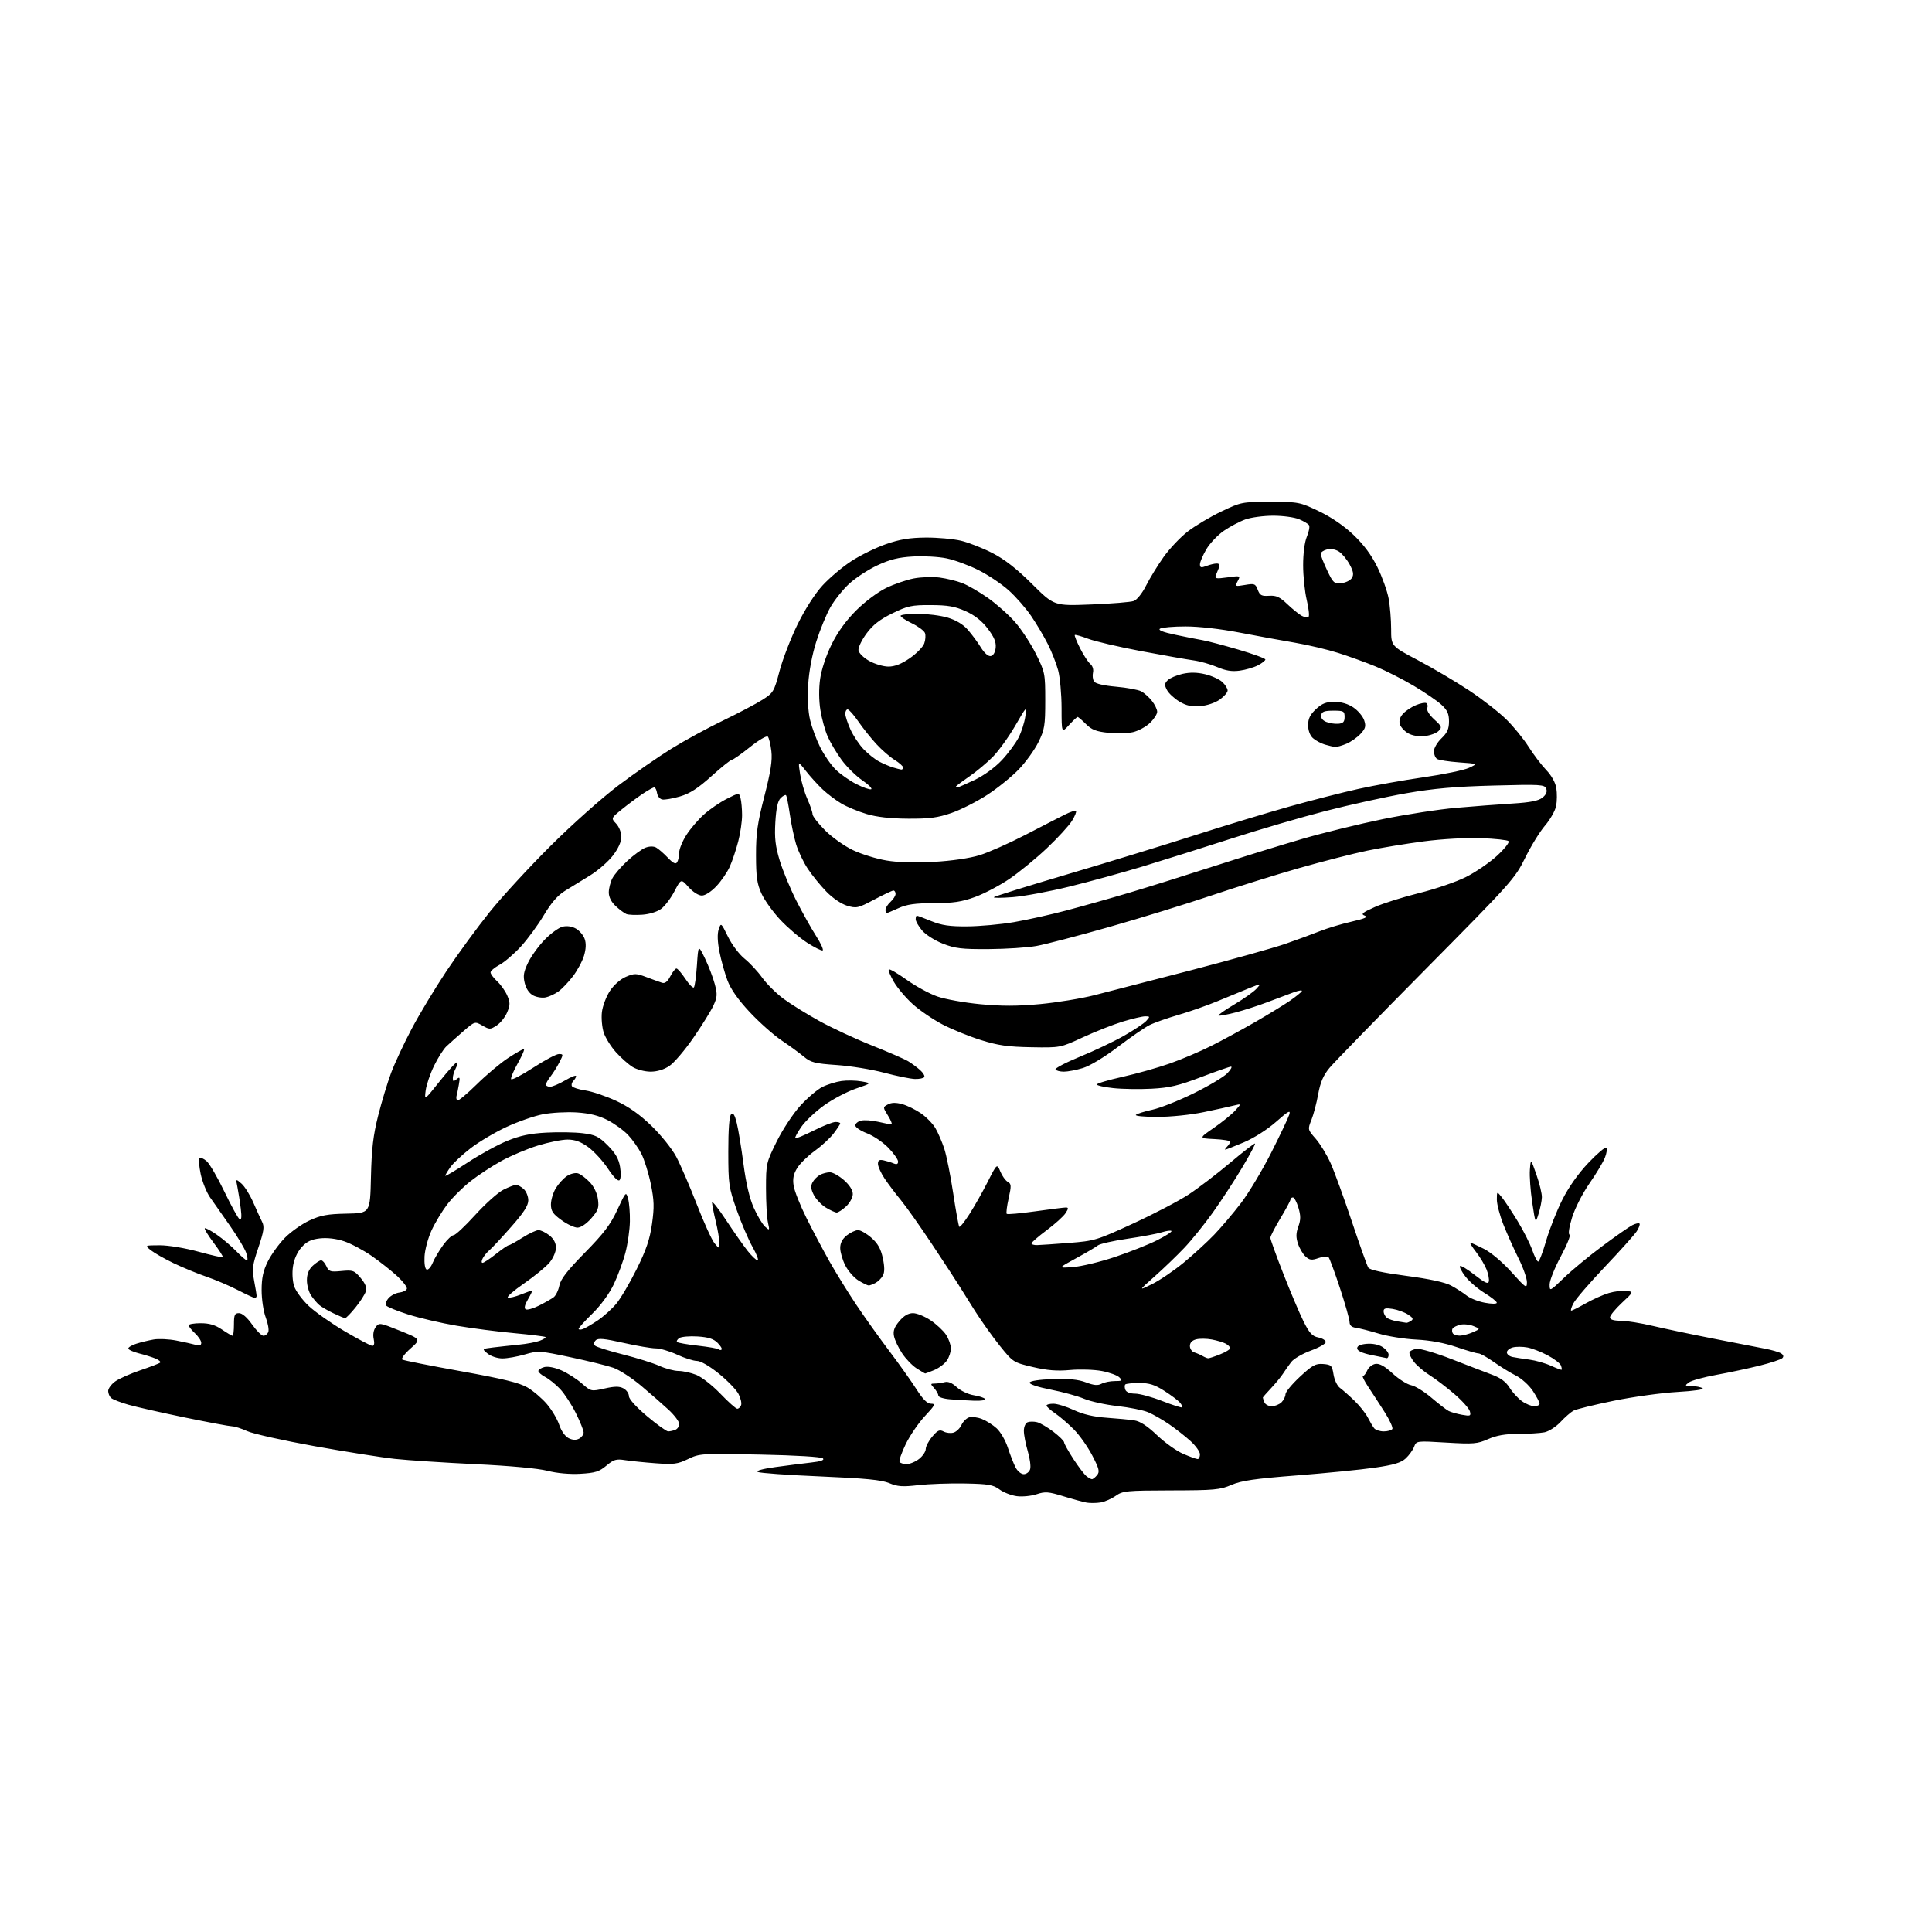<?xml version="1.0" encoding="UTF-8" standalone="no"?>
<svg 
  version="1.1" 
  xmlns="http://www.w3.org/2000/svg" 
  xmlns:xlink="http://www.w3.org/1999/xlink" 
  xmlns:svg="http://www.w3.org/2000/svg"
  xmlns:rdf="http://www.w3.org/1999/02/22-rdf-syntax-ns#"
  xmlns:cc="http://creativecommons.org/ns#"
  xmlns:dc="http://purl.org/dc/elements/1.1/"
  viewBox="0 0 768 768"
  width="768"
  height="768"
>
<style>svg {background-color: white; }</style>"
<path stroke="none" fill="black" fill-rule="evenodd" d="M437.50,597.25C435.85,597.52 433.38,597.55 432.00,597.32C430.62,597.08 426.45,595.94 422.72,594.79C416.75,592.95 415.47,592.86 412.03,593.99C409.88,594.70 406.34,595.04 404.17,594.75C401.99,594.46 398.90,593.25 397.30,592.07C394.79,590.21 392.89,589.88 383.44,589.71C377.43,589.60 369.12,589.90 365.00,590.37C358.83,591.09 356.79,590.95 353.50,589.57C350.44,588.28 344.01,587.66 326.08,586.90C313.20,586.36 302.04,585.56 301.26,585.13C300.41,584.65 303.11,583.89 308.18,583.19C312.76,582.56 319.12,581.75 322.33,581.39C326.28,580.96 327.82,580.42 327.13,579.73C326.52,579.12 316.41,578.51 302.16,578.22C278.78,577.74 278.09,577.78 273.51,580.00C269.37,582.00 267.83,582.20 260.66,581.67C256.17,581.34 250.68,580.78 248.45,580.43C244.96,579.88 243.94,580.18 241.04,582.62C238.21,585.00 236.57,585.52 230.73,585.85C226.42,586.09 221.45,585.64 217.64,584.67C213.90,583.71 202.72,582.68 189.05,582.03C176.70,581.44 162.30,580.50 157.05,579.94C151.80,579.38 137.38,577.09 125.00,574.87C112.62,572.64 100.61,569.96 98.30,568.91C96.00,567.86 93.30,567.00 92.30,566.99C91.31,566.98 82.85,565.40 73.50,563.48C64.15,561.55 54.02,559.26 51.00,558.39C47.98,557.52 44.94,556.35 44.25,555.78C43.56,555.22 43.00,553.94 43.00,552.95C43.00,551.95 44.27,550.23 45.83,549.12C47.39,548.01 51.91,546.01 55.87,544.68C59.84,543.34 63.35,541.98 63.67,541.66C63.99,541.34 63.19,540.62 61.88,540.07C60.57,539.52 57.59,538.59 55.25,538.00C52.91,537.41 51.00,536.53 51.00,536.04C51.00,535.55 52.46,534.69 54.25,534.13C56.04,533.56 59.11,532.82 61.09,532.47C63.06,532.12 67.11,532.31 70.09,532.89C73.06,533.47 76.51,534.24 77.75,534.59C79.34,535.04 80.00,534.81 80.00,533.79C80.00,533.00 78.87,531.29 77.50,530.00C76.12,528.71 75.00,527.28 75.00,526.83C75.00,526.37 77.15,526.00 79.77,526.00C83.21,526.00 85.56,526.70 88.21,528.50C90.24,529.88 92.14,531.00 92.45,531.00C92.75,531.00 93.00,528.98 93.00,526.50C93.00,522.65 93.29,522.00 95.02,522.00C96.28,522.00 98.24,523.70 100.21,526.50C101.96,528.98 103.99,531.00 104.72,531.00C105.46,531.00 106.33,530.31 106.65,529.46C106.98,528.62 106.51,526.01 105.62,523.68C104.73,521.33 104.00,516.51 104.00,512.91C104.00,507.98 104.60,505.18 106.48,501.41C107.85,498.67 110.88,494.47 113.23,492.07C115.58,489.68 119.97,486.57 123.00,485.17C127.51,483.08 130.18,482.59 137.82,482.44C147.13,482.26 147.13,482.26 147.46,467.88C147.73,456.59 148.34,451.33 150.34,443.43C151.74,437.89 154.06,430.24 155.49,426.43C156.92,422.62 160.58,414.77 163.63,409.00C166.67,403.23 172.91,392.88 177.49,386.00C182.08,379.12 189.81,368.56 194.67,362.52C199.52,356.49 210.40,344.67 218.84,336.27C227.31,327.82 239.39,317.06 245.84,312.21C252.25,307.38 261.77,300.79 266.98,297.56C272.19,294.34 281.42,289.31 287.48,286.40C293.54,283.48 300.55,279.78 303.06,278.19C307.43,275.41 307.72,274.92 309.88,266.75C311.12,262.06 314.34,253.72 317.03,248.23C320.00,242.19 323.92,236.06 326.95,232.74C329.71,229.73 334.87,225.36 338.43,223.05C341.98,220.73 348.17,217.70 352.19,216.30C357.68,214.39 361.60,213.74 368.00,213.69C372.67,213.66 378.98,214.22 382.00,214.94C385.02,215.66 390.65,217.86 394.50,219.84C399.38,222.35 404.15,226.08 410.27,232.16C419.03,240.87 419.03,240.87 433.77,240.29C441.87,239.97 449.50,239.35 450.71,238.90C451.97,238.43 454.08,235.78 455.58,232.79C457.04,229.88 460.17,224.77 462.54,221.43C464.90,218.10 469.24,213.51 472.18,211.25C475.11,208.99 481.11,205.42 485.51,203.32C493.33,199.58 493.74,199.50 505.00,199.50C516.21,199.50 516.70,199.59 524.29,203.22C529.26,205.60 534.26,209.02 538.08,212.66C542.13,216.52 545.20,220.67 547.54,225.44C549.44,229.32 551.45,234.92 552.00,237.89C552.55,240.85 553.00,246.32 553.00,250.05C553.00,256.83 553.00,256.83 563.75,262.50C569.66,265.62 578.78,271.01 584.00,274.47C589.23,277.94 595.87,283.11 598.76,285.96C601.66,288.80 605.64,293.69 607.62,296.82C609.59,299.94 612.75,304.11 614.64,306.08C616.73,308.25 618.30,311.07 618.66,313.27C618.98,315.26 618.95,318.44 618.60,320.33C618.24,322.22 616.26,325.74 614.20,328.14C612.14,330.54 608.57,336.32 606.28,341.00C602.26,349.20 600.90,350.73 566.97,385.00C547.64,404.52 530.33,422.30 528.50,424.50C526.05,427.45 524.87,430.18 524.01,434.91C523.38,438.44 522.16,443.05 521.32,445.16C519.80,448.96 519.81,449.02 523.01,452.66C524.78,454.68 527.46,459.07 528.96,462.42C530.45,465.76 534.23,476.15 537.36,485.50C540.48,494.85 543.43,503.13 543.92,503.90C544.50,504.82 549.62,505.93 558.98,507.17C568.23,508.39 574.44,509.73 576.83,511.03C578.85,512.12 581.62,513.90 583.00,515.00C584.38,516.09 587.64,517.38 590.25,517.86C592.98,518.37 595.00,518.37 595.00,517.86C595.00,517.38 592.80,515.62 590.10,513.97C587.41,512.31 583.99,509.36 582.50,507.41C581.01,505.46 580.06,503.61 580.38,503.29C580.70,502.96 583.34,504.55 586.23,506.82C590.25,509.96 591.58,510.57 591.84,509.39C592.02,508.54 591.62,506.41 590.94,504.67C590.26,502.93 588.40,499.81 586.81,497.75C585.21,495.69 584.17,494.00 584.49,494.00C584.81,494.00 587.24,495.10 589.90,496.45C592.71,497.87 597.30,501.75 600.85,505.70C606.58,512.07 606.96,512.33 606.98,509.73C606.99,508.20 605.49,503.92 603.64,500.23C601.80,496.53 599.10,490.50 597.64,486.83C596.19,483.16 595.01,478.66 595.02,476.83C595.04,473.50 595.04,473.50 597.05,476.00C598.16,477.38 600.96,481.61 603.28,485.42C605.60,489.22 608.21,494.40 609.09,496.92C609.96,499.44 611.02,501.50 611.45,501.50C611.87,501.50 613.30,497.78 614.61,493.23C615.92,488.68 618.80,481.37 621.01,476.98C623.56,471.90 627.36,466.53 631.42,462.24C634.94,458.53 638.15,455.82 638.54,456.22C638.94,456.61 638.68,458.41 637.96,460.22C637.24,462.02 634.47,466.65 631.79,470.49C629.07,474.41 626.05,480.34 624.92,483.98C623.73,487.86 623.32,490.61 623.91,490.80C624.46,490.99 622.90,494.87 620.45,499.43C618.00,504.00 616.00,509.02 616.00,510.58C616.00,513.41 616.05,513.39 621.75,507.91C624.91,504.87 631.77,499.20 637.00,495.31C642.23,491.42 647.55,487.70 648.84,487.04C650.12,486.38 651.42,486.09 651.72,486.39C652.02,486.69 651.52,488.08 650.61,489.48C649.69,490.87 644.00,497.23 637.95,503.59C631.91,509.96 626.28,516.48 625.46,518.09C624.63,519.69 624.24,521.00 624.60,521.00C624.96,521.00 627.56,519.69 630.38,518.09C633.20,516.50 637.31,514.66 639.52,514.01C641.73,513.35 644.86,512.97 646.49,513.16C649.44,513.50 649.44,513.50 644.72,517.91C642.12,520.34 640.00,522.93 640.00,523.66C640.00,524.57 641.38,525.01 644.25,525.02C646.59,525.04 652.33,525.96 657.00,527.07C661.67,528.17 672.48,530.45 681.00,532.11C689.52,533.78 698.75,535.57 701.50,536.10C704.25,536.62 707.17,537.47 707.99,537.98C708.97,538.60 709.14,539.25 708.49,539.89C707.95,540.42 703.90,541.76 699.50,542.86C695.10,543.96 687.37,545.61 682.32,546.52C677.26,547.44 672.31,548.80 671.32,549.56C669.64,550.83 669.74,550.94 672.50,550.98C674.15,551.01 676.09,551.40 676.81,551.86C677.57,552.34 673.41,552.95 666.81,553.33C660.59,553.68 649.18,555.26 641.45,556.84C633.73,558.42 626.53,560.19 625.45,560.78C624.38,561.37 622.06,563.40 620.30,565.29C618.53,567.18 615.66,569.02 613.92,569.37C612.18,569.71 607.49,570.00 603.50,570.00C598.33,570.00 594.90,570.60 591.55,572.08C587.27,573.97 585.73,574.10 574.94,573.46C563.05,572.75 563.05,572.75 562.13,575.12C561.63,576.43 560.12,578.51 558.79,579.75C556.94,581.47 554.06,582.33 546.44,583.43C540.97,584.22 527.05,585.60 515.50,586.50C498.80,587.80 493.48,588.57 489.50,590.28C484.98,592.22 482.67,592.43 465.50,592.46C447.77,592.50 446.30,592.64 443.50,594.63C441.85,595.79 439.15,596.97 437.50,597.25zM434.07,588.00C434.45,588.00 435.35,587.28 436.09,586.40C437.22,585.03 436.94,583.87 434.19,578.58C432.42,575.16 429.14,570.51 426.90,568.25C424.66,565.99 421.29,563.09 419.42,561.82C417.55,560.54 416.01,559.16 416.01,558.75C416.00,558.34 417.24,558.00 418.75,558.01C420.26,558.02 423.93,559.15 426.91,560.54C430.56,562.24 434.77,563.22 439.91,563.58C444.08,563.87 449.03,564.34 450.90,564.63C453.23,564.98 456.08,566.84 459.93,570.51C463.02,573.47 467.72,576.81 470.36,577.94C473.00,579.07 475.58,580.00 476.08,580.00C476.59,580.00 477.00,579.15 477.00,578.12C477.00,577.08 475.29,574.69 473.21,572.81C471.13,570.93 467.30,567.92 464.70,566.14C462.10,564.35 458.36,562.21 456.39,561.39C454.41,560.56 448.90,559.46 444.15,558.93C439.39,558.40 433.44,557.10 430.93,556.03C428.41,554.97 422.44,553.33 417.65,552.39C412.45,551.37 409.09,550.24 409.30,549.59C409.51,548.94 413.29,548.38 418.58,548.21C424.94,548.00 428.69,548.37 431.69,549.52C434.83,550.72 436.40,550.86 437.88,550.06C438.97,549.48 441.34,549.00 443.15,549.00C446.05,549.00 446.26,548.83 444.95,547.52C444.13,546.70 441.00,545.57 437.99,545.00C434.98,544.43 429.32,544.25 425.42,544.60C420.17,545.08 416.29,544.77 410.53,543.41C402.84,541.60 402.68,541.49 397.49,535.04C394.60,531.44 390.10,525.12 387.49,521.00C384.88,516.88 381.92,512.15 380.90,510.50C379.89,508.85 375.20,501.69 370.48,494.58C365.77,487.48 360.20,479.60 358.12,477.08C356.03,474.56 353.13,470.71 351.66,468.52C350.20,466.33 349.00,463.69 349.00,462.65C349.00,461.22 349.54,460.88 351.25,461.25C352.49,461.52 354.29,462.07 355.25,462.48C356.46,462.99 357.00,462.76 357.00,461.73C357.00,460.91 355.26,458.45 353.13,456.25C351.00,454.06 347.18,451.47 344.63,450.50C342.08,449.52 340.00,448.12 340.00,447.38C340.00,446.64 341.03,445.78 342.28,445.47C343.54,445.15 346.58,445.36 349.03,445.92C351.49,446.49 353.87,446.96 354.33,446.98C354.79,446.99 354.21,445.45 353.04,443.56C350.91,440.12 350.91,440.12 352.97,439.02C354.40,438.25 356.13,438.22 358.65,438.91C360.64,439.46 363.99,441.11 366.10,442.57C368.21,444.03 370.79,446.67 371.83,448.43C372.87,450.20 374.45,453.86 375.35,456.57C376.24,459.28 377.85,467.27 378.91,474.33C379.97,481.39 381.06,487.39 381.33,487.67C381.61,487.94 383.44,485.65 385.40,482.58C387.37,479.51 390.63,473.74 392.65,469.75C396.32,462.50 396.32,462.50 397.64,465.69C398.36,467.44 399.69,469.29 400.58,469.79C402.03,470.60 402.07,471.33 400.95,476.35C400.25,479.47 399.91,482.24 400.19,482.53C400.47,482.81 405.57,482.35 411.53,481.52C417.48,480.68 422.96,480.00 423.70,480.00C424.79,480.00 424.76,480.44 423.55,482.28C422.73,483.54 419.36,486.58 416.07,489.03C412.77,491.49 410.06,493.84 410.04,494.25C410.02,494.66 411.01,494.98 412.25,494.95C413.49,494.92 419.23,494.53 425.00,494.08C435.14,493.28 436.01,493.02 450.50,486.34C458.75,482.54 468.65,477.36 472.50,474.83C476.35,472.30 483.77,466.63 489.00,462.22C494.23,457.81 498.68,454.37 498.89,454.58C499.10,454.78 496.78,459.12 493.73,464.22C490.69,469.33 485.46,477.32 482.12,482.00C478.78,486.68 473.67,493.00 470.77,496.05C467.87,499.11 462.57,504.21 459.00,507.38C452.50,513.16 452.50,513.16 458.00,510.44C461.02,508.94 466.65,505.12 470.50,501.95C474.35,498.78 479.81,493.78 482.64,490.84C485.46,487.90 490.27,482.23 493.32,478.23C496.38,474.23 501.77,465.23 505.32,458.23C508.86,451.23 512.09,444.41 512.50,443.09C513.11,441.10 512.17,441.61 507.25,445.95C503.72,449.05 498.44,452.41 494.41,454.11C490.64,455.70 487.34,457.00 487.08,457.00C486.82,457.00 487.14,456.46 487.80,455.80C488.46,455.14 489.00,454.26 489.00,453.85C489.00,453.43 486.19,452.96 482.75,452.80C476.50,452.50 476.50,452.50 482.50,448.36C485.80,446.09 489.62,442.98 491.00,441.47C493.50,438.72 493.50,438.72 490.50,439.46C488.85,439.88 483.45,441.06 478.50,442.09C473.41,443.16 465.39,443.98 460.05,443.99C454.85,443.99 451.03,443.62 451.55,443.16C452.07,442.70 455.02,441.78 458.11,441.12C461.19,440.46 468.62,437.51 474.61,434.55C480.60,431.60 486.59,428.02 487.92,426.59C489.26,425.17 489.90,424.00 489.35,424.00C488.81,424.00 483.44,425.87 477.43,428.16C468.51,431.56 464.90,432.41 457.79,432.78C453.00,433.04 446.13,432.93 442.54,432.54C438.94,432.16 436.00,431.50 436.00,431.09C436.00,430.67 440.61,429.30 446.25,428.05C451.89,426.79 460.32,424.41 465.00,422.76C469.68,421.12 477.09,417.97 481.47,415.76C485.85,413.56 493.72,409.28 498.97,406.26C504.21,403.23 510.39,399.45 512.70,397.86C515.01,396.27 517.16,394.54 517.49,394.02C517.81,393.49 516.38,393.68 514.29,394.44C512.21,395.20 507.53,396.95 503.91,398.34C500.29,399.73 494.50,401.59 491.05,402.49C487.60,403.38 484.59,403.92 484.36,403.69C484.12,403.46 486.99,401.45 490.72,399.24C494.45,397.02 498.39,394.23 499.47,393.03C501.44,390.86 501.44,390.86 496.47,392.85C493.74,393.94 488.12,396.25 484.00,397.97C479.88,399.69 472.86,402.15 468.40,403.44C463.95,404.74 458.77,406.56 456.90,407.51C455.03,408.45 449.37,412.36 444.33,416.19C438.95,420.27 433.19,423.74 430.42,424.57C427.81,425.36 424.43,426.00 422.90,426.00C421.37,426.00 419.88,425.61 419.58,425.13C419.28,424.65 423.65,422.37 429.27,420.06C434.90,417.76 442.77,414.02 446.76,411.75C450.76,409.48 454.77,406.81 455.67,405.81C457.20,404.12 457.18,404.00 455.26,404.00C454.13,404.00 450.13,404.94 446.36,406.08C442.58,407.23 435.45,410.04 430.50,412.33C421.50,416.50 421.50,416.50 409.94,416.29C400.63,416.13 396.73,415.57 389.94,413.44C385.30,411.99 378.43,409.20 374.68,407.24C370.93,405.28 365.63,401.67 362.90,399.22C360.18,396.77 356.78,392.78 355.35,390.34C353.93,387.90 353.01,385.66 353.31,385.36C353.62,385.05 356.80,386.90 360.40,389.47C363.99,392.03 369.47,395.02 372.58,396.11C375.68,397.20 383.40,398.59 389.73,399.19C398.16,399.99 404.47,399.98 413.37,399.15C420.04,398.53 429.77,396.94 435.00,395.61C440.23,394.29 457.55,389.81 473.50,385.67C489.45,381.52 506.32,376.80 511.00,375.18C515.67,373.56 521.87,371.28 524.77,370.12C527.66,368.97 533.29,367.27 537.27,366.37C542.64,365.14 543.99,364.53 542.50,363.98C540.85,363.38 541.54,362.78 546.50,360.57C549.80,359.09 557.75,356.59 564.16,355.00C570.57,353.42 578.95,350.54 582.78,348.61C586.62,346.68 592.17,342.87 595.13,340.15C598.08,337.42 600.14,334.82 599.69,334.37C599.24,333.92 594.29,333.38 588.69,333.18C582.76,332.97 573.27,333.50 566.00,334.45C559.12,335.35 549.00,337.01 543.50,338.15C538.00,339.29 525.85,342.40 516.50,345.06C507.15,347.73 491.40,352.65 481.50,355.99C471.60,359.33 453.38,364.95 441.00,368.47C428.62,372.00 415.57,375.40 412.00,376.04C408.43,376.68 399.88,377.24 393.00,377.28C382.32,377.35 379.67,377.03 374.79,375.12C371.62,373.88 367.95,371.54 366.54,369.87C365.14,368.21 364.00,366.21 364.00,365.42C364.00,364.64 364.21,364.00 364.46,364.00C364.72,364.00 367.31,364.97 370.21,366.16C374.34,367.84 377.48,368.30 384.51,368.25C389.46,368.22 397.79,367.46 403.01,366.57C408.23,365.68 417.68,363.58 424.00,361.90C430.32,360.23 441.57,357.06 449.00,354.84C456.43,352.63 471.50,347.91 482.50,344.35C493.50,340.80 509.35,335.90 517.73,333.46C526.10,331.03 540.50,327.50 549.73,325.61C558.95,323.73 572.12,321.70 579.00,321.11C585.88,320.51 595.89,319.75 601.25,319.42C608.37,318.98 611.59,318.34 613.17,317.06C614.63,315.88 615.11,314.73 614.65,313.52C614.01,311.86 612.53,311.77 593.73,312.27C578.48,312.67 569.93,313.42 559.00,315.33C551.02,316.73 536.62,319.89 527.00,322.37C517.38,324.84 500.50,329.78 489.50,333.34C478.50,336.89 462.75,341.85 454.50,344.36C446.25,346.86 433.02,350.50 425.10,352.44C417.17,354.39 407.05,356.27 402.60,356.63C398.14,356.98 394.76,356.99 395.07,356.65C395.39,356.30 408.67,352.17 424.57,347.47C440.48,342.76 463.18,335.81 475.00,332.01C486.82,328.22 503.70,323.10 512.50,320.63C521.30,318.17 533.67,315.00 540.00,313.60C546.33,312.20 557.98,310.12 565.90,308.98C573.82,307.84 581.92,306.16 583.90,305.25C587.50,303.59 587.50,303.59 580.00,303.05C575.88,302.75 571.94,302.14 571.25,301.69C570.56,301.25 570.00,299.87 570.00,298.63C570.00,297.39 571.35,295.08 573.00,293.50C575.32,291.28 576.00,289.75 576.00,286.76C576.00,283.72 575.34,282.29 572.96,280.11C571.29,278.58 566.37,275.22 562.02,272.64C557.68,270.05 550.88,266.60 546.93,264.97C542.97,263.34 536.23,260.90 531.96,259.55C527.70,258.20 519.99,256.38 514.85,255.50C509.71,254.63 499.76,252.81 492.74,251.46C485.13,249.99 476.46,249.01 471.24,249.02C466.43,249.02 461.89,249.42 461.14,249.89C460.23,250.47 462.22,251.27 467.14,252.31C471.19,253.17 476.07,254.15 478.00,254.47C479.93,254.80 486.34,256.49 492.25,258.22C498.16,259.96 503.00,261.73 503.00,262.16C503.00,262.60 501.66,263.64 500.02,264.49C498.38,265.34 495.11,266.29 492.77,266.60C489.70,267.02 487.19,266.61 483.84,265.16C481.28,264.06 477.01,262.85 474.34,262.49C471.68,262.12 462.30,260.47 453.50,258.81C444.70,257.15 435.28,254.95 432.56,253.92C429.84,252.89 427.45,252.22 427.24,252.42C427.04,252.63 427.99,255.01 429.35,257.71C430.72,260.42 432.55,263.21 433.41,263.93C434.33,264.69 434.77,266.12 434.48,267.36C434.21,268.54 434.39,270.13 434.89,270.89C435.46,271.77 438.69,272.53 443.64,272.97C447.97,273.35 452.48,274.18 453.67,274.82C454.87,275.46 456.78,277.18 457.92,278.63C459.07,280.08 460.00,282.02 460.00,282.95C460.00,283.87 458.70,285.87 457.11,287.39C455.52,288.92 452.49,290.55 450.36,291.04C448.24,291.52 443.80,291.63 440.51,291.29C435.74,290.79 433.93,290.08 431.68,287.83C430.12,286.27 428.63,285.00 428.37,285.00C428.10,285.00 426.56,286.45 424.94,288.22C422.00,291.45 422.00,291.45 421.99,281.47C421.98,275.99 421.37,269.25 420.64,266.50C419.90,263.75 418.05,259.02 416.51,256.00C414.98,252.97 412.02,247.98 409.93,244.90C407.84,241.82 403.82,237.23 401.00,234.69C398.17,232.15 392.75,228.51 388.94,226.61C385.14,224.70 379.45,222.61 376.30,221.96C373.14,221.30 367.14,220.97 362.96,221.21C357.18,221.54 353.76,222.39 348.74,224.74C345.11,226.44 340.08,229.72 337.57,232.04C335.06,234.36 331.70,238.56 330.10,241.38C328.50,244.19 325.98,250.32 324.50,255.00C322.84,260.20 321.59,266.85 321.27,272.12C320.94,277.46 321.22,282.78 322.01,286.12C322.70,289.08 324.52,293.99 326.05,297.04C327.57,300.09 330.32,304.07 332.16,305.88C334.00,307.70 337.67,310.29 340.33,311.65C342.99,313.00 345.66,313.95 346.28,313.74C346.89,313.54 345.33,311.94 342.80,310.21C340.27,308.47 336.58,304.83 334.59,302.12C332.60,299.41 330.11,295.24 329.05,292.84C327.99,290.45 326.67,285.71 326.13,282.31C325.51,278.49 325.47,273.74 326.02,269.85C326.55,266.12 328.40,260.55 330.58,256.14C333.01,251.23 336.33,246.64 340.38,242.61C343.84,239.16 349.01,235.29 352.24,233.73C355.39,232.20 360.34,230.50 363.23,229.94C366.13,229.38 370.75,229.22 373.50,229.58C376.25,229.94 380.30,230.93 382.50,231.78C384.70,232.62 389.27,235.26 392.66,237.64C396.05,240.03 400.91,244.34 403.46,247.24C406.01,250.13 409.76,255.85 411.80,259.95C415.40,267.19 415.50,267.71 415.50,278.45C415.50,288.44 415.24,290.03 412.79,295.00C411.30,298.02 407.82,302.87 405.05,305.76C402.28,308.66 396.64,313.24 392.50,315.94C388.37,318.63 381.95,321.89 378.24,323.17C372.78,325.06 369.50,325.49 361.00,325.44C353.97,325.40 348.52,324.79 344.51,323.59C341.22,322.61 336.72,320.75 334.51,319.45C332.31,318.16 328.93,315.61 327.00,313.79C325.07,311.97 322.09,308.68 320.37,306.49C317.24,302.50 317.24,302.50 318.05,307.70C318.50,310.56 319.79,315.01 320.93,317.58C322.07,320.15 323.00,322.89 323.00,323.67C323.00,324.46 325.25,327.34 327.99,330.09C330.73,332.83 335.73,336.38 339.09,337.96C342.45,339.55 348.41,341.40 352.35,342.06C356.98,342.84 363.63,343.04 371.23,342.61C378.33,342.21 385.50,341.16 389.39,339.96C392.93,338.87 401.15,335.22 407.66,331.85C414.17,328.47 421.23,324.85 423.35,323.79C425.46,322.73 427.43,322.09 427.71,322.38C428.00,322.66 427.28,324.43 426.12,326.31C424.95,328.19 420.50,333.06 416.21,337.12C411.93,341.18 405.23,346.67 401.33,349.33C397.43,351.99 391.24,355.25 387.57,356.58C382.27,358.51 378.93,359.00 371.20,359.02C363.71,359.04 360.51,359.49 357.14,361.02C354.74,362.11 352.61,363.00 352.39,363.00C352.18,363.00 352.00,362.39 352.00,361.65C352.00,360.92 352.90,359.50 354.00,358.50C355.10,357.50 356.00,356.08 356.00,355.35C356.00,354.61 355.62,354.00 355.15,354.00C354.68,354.00 351.24,355.63 347.50,357.61C341.10,361.01 340.45,361.15 336.74,360.04C334.42,359.34 331.01,357.03 328.50,354.44C326.14,352.02 322.80,347.91 321.08,345.31C319.36,342.71 317.28,338.32 316.45,335.55C315.62,332.77 314.49,327.38 313.95,323.56C313.40,319.74 312.73,316.39 312.45,316.12C312.18,315.84 311.22,316.36 310.31,317.26C309.17,318.40 308.54,321.30 308.21,326.86C307.85,333.18 308.21,336.33 309.96,342.11C311.18,346.11 314.13,353.24 316.51,357.95C318.90,362.65 322.43,368.98 324.37,372.00C326.31,375.02 327.49,377.64 327.00,377.82C326.51,377.99 323.72,376.59 320.80,374.71C317.89,372.83 313.11,368.75 310.19,365.65C307.28,362.54 303.91,357.86 302.72,355.25C300.93,351.35 300.54,348.63 300.53,340.00C300.51,331.31 301.09,327.25 303.86,316.50C306.38,306.67 307.06,302.30 306.63,298.58C306.31,295.87 305.67,293.27 305.21,292.81C304.75,292.35 301.56,294.23 298.12,296.98C294.68,299.74 291.46,302.00 290.97,302.00C290.47,302.00 286.80,304.94 282.81,308.54C277.40,313.41 274.20,315.47 270.27,316.61C267.37,317.45 264.20,318.00 263.25,317.81C262.29,317.63 261.36,316.47 261.18,315.24C261.00,314.01 260.50,313.00 260.07,313.00C259.63,313.00 257.53,314.18 255.39,315.61C253.25,317.05 249.56,319.80 247.19,321.73C242.87,325.24 242.87,325.24 244.94,327.43C246.09,328.66 247.00,330.97 247.00,332.67C247.00,334.59 245.76,337.33 243.63,340.11C241.77,342.52 237.69,346.07 234.56,348.00C231.42,349.93 226.96,352.67 224.63,354.10C221.69,355.91 219.14,358.84 216.21,363.76C213.91,367.64 209.80,373.24 207.10,376.21C204.39,379.17 200.56,382.46 198.59,383.52C196.61,384.59 195.00,385.95 195.00,386.55C195.00,387.16 196.18,388.74 197.63,390.08C199.07,391.41 200.88,393.96 201.64,395.75C202.83,398.53 202.82,399.49 201.60,402.42C200.81,404.30 198.95,406.64 197.46,407.62C194.89,409.30 194.59,409.30 191.76,407.68C188.77,405.96 188.77,405.96 184.13,409.98C181.59,412.19 178.57,414.88 177.43,415.96C176.30,417.03 174.10,420.49 172.56,423.64C171.02,426.79 169.52,431.19 169.22,433.43C168.68,437.50 168.68,437.50 174.92,429.66C178.35,425.35 181.39,422.05 181.66,422.33C181.94,422.60 181.68,423.74 181.08,424.85C180.49,425.96 180.00,427.63 180.00,428.56C180.00,429.94 180.27,430.02 181.50,429.00C182.80,427.92 182.92,428.21 182.41,431.13C182.09,432.98 181.67,435.02 181.48,435.65C181.29,436.29 181.42,437.09 181.77,437.43C182.11,437.78 185.57,434.93 189.45,431.10C193.33,427.28 198.96,422.54 201.98,420.57C204.99,418.61 207.81,417.00 208.24,417.00C208.67,417.00 207.62,419.47 205.92,422.49C204.22,425.50 202.98,428.41 203.16,428.95C203.35,429.48 207.27,427.46 211.89,424.46C216.50,421.46 221.12,419.00 222.16,419.00C223.97,419.00 223.98,419.14 222.38,422.25C221.47,424.04 219.88,426.57 218.86,427.88C217.84,429.20 217.00,430.66 217.00,431.13C217.00,431.61 217.75,432.00 218.66,432.00C219.58,432.00 222.28,430.86 224.66,429.46C227.05,428.06 229.00,427.29 229.00,427.76C229.00,428.22 228.50,429.10 227.89,429.71C227.28,430.32 227.04,431.26 227.37,431.80C227.71,432.33 230.12,433.09 232.74,433.48C235.36,433.87 240.79,435.70 244.81,437.55C249.89,439.90 254.20,442.93 258.95,447.52C262.74,451.18 267.13,456.66 268.81,459.81C270.47,462.94 274.14,471.44 276.97,478.70C279.79,485.97 282.97,492.94 284.02,494.20C285.93,496.50 285.93,496.50 285.95,494.00C285.96,492.62 285.32,488.80 284.52,485.50C283.72,482.20 283.06,478.82 283.04,478.00C283.02,477.18 285.51,480.30 288.57,484.94C291.63,489.58 295.49,495.09 297.15,497.19C298.81,499.28 300.61,501.00 301.16,501.00C301.70,501.00 300.81,498.64 299.18,495.75C297.54,492.86 294.70,486.23 292.86,481.00C289.70,472.01 289.52,470.76 289.51,457.80C289.50,449.05 289.90,443.70 290.61,442.99C291.43,442.17 292.03,443.06 292.86,446.37C293.49,448.85 294.69,456.18 295.54,462.66C296.56,470.45 297.96,476.38 299.66,480.17C301.07,483.32 303.08,486.67 304.12,487.61C305.95,489.27 305.99,489.21 305.26,485.91C304.84,484.04 304.50,477.96 304.50,472.42C304.50,462.57 304.60,462.15 308.77,453.73C311.14,448.96 315.32,442.62 318.17,439.50C321.00,436.41 324.92,433.07 326.90,432.08C328.88,431.09 332.30,430.03 334.50,429.71C336.70,429.40 340.30,429.47 342.50,429.87C346.50,430.59 346.50,430.59 340.19,432.75C336.72,433.94 331.07,436.91 327.64,439.36C324.21,441.81 320.12,445.67 318.55,447.93C316.98,450.19 315.89,452.23 316.13,452.46C316.36,452.70 319.63,451.34 323.40,449.44C327.16,447.55 331.09,446.00 332.12,446.00C333.15,446.00 334.00,446.26 334.00,446.57C334.00,446.88 332.83,448.67 331.40,450.55C329.96,452.43 326.58,455.55 323.87,457.50C321.17,459.44 318.04,462.49 316.93,464.27C315.43,466.66 315.05,468.49 315.48,471.31C315.79,473.41 318.12,479.26 320.65,484.31C323.18,489.37 327.29,497.10 329.77,501.50C332.25,505.90 336.98,513.55 340.28,518.50C343.58,523.45 349.52,531.77 353.47,537.00C357.42,542.23 362.30,549.09 364.31,552.25C366.91,556.33 368.60,558.00 370.12,558.00C371.99,558.00 371.67,558.65 367.66,562.93C365.13,565.64 361.70,570.65 360.05,574.06C358.40,577.47 357.29,580.65 357.58,581.13C357.88,581.61 359.16,582.00 360.42,582.00C361.69,582.00 363.92,581.07 365.37,579.93C366.81,578.79 368.00,577.02 368.00,576.00C368.00,574.99 369.16,572.77 370.58,571.09C372.73,568.54 373.49,568.19 375.12,569.06C376.20,569.64 377.99,569.82 379.10,569.47C380.21,569.12 381.61,567.75 382.21,566.43C382.81,565.12 384.17,563.76 385.23,563.43C386.28,563.09 388.58,563.38 390.32,564.07C392.07,564.76 394.73,566.44 396.22,567.82C397.72,569.20 399.69,572.61 400.61,575.41C401.52,578.21 402.90,581.74 403.66,583.25C404.45,584.80 405.88,586.00 406.96,586.00C408.01,586.00 409.14,585.12 409.49,584.05C409.83,582.97 409.41,579.74 408.55,576.87C407.70,573.99 407.00,570.35 407.00,568.79C407.00,567.17 407.65,565.69 408.50,565.36C409.33,565.04 411.02,565.04 412.27,565.35C413.51,565.67 416.44,567.39 418.77,569.17C421.10,570.96 423.00,572.85 423.00,573.36C423.00,573.87 424.64,576.81 426.64,579.90C428.64,582.98 430.98,586.06 431.83,586.75C432.68,587.44 433.69,588.00 434.07,588.00zM230.19,571.90C231.18,571.37 232.00,570.26 232.00,569.44C232.00,568.61 230.60,565.14 228.90,561.72C227.19,558.30 224.38,554.00 222.65,552.16C220.92,550.33 218.26,548.18 216.75,547.39C215.24,546.60 214.00,545.52 214.00,544.99C214.00,544.47 215.09,543.77 216.41,543.43C217.84,543.07 220.60,543.62 223.21,544.77C225.63,545.84 229.25,548.16 231.27,549.93C234.92,553.14 234.98,553.15 240.31,551.96C244.39,551.04 246.19,551.03 247.84,551.91C249.03,552.55 250.00,553.93 250.00,554.99C250.00,556.14 252.88,559.32 257.19,562.95C261.14,566.28 264.93,569.00 265.60,569.00C266.28,569.00 267.55,568.73 268.42,568.39C269.29,568.06 270.00,567.01 270.00,566.06C270.00,565.10 268.09,562.56 265.75,560.39C263.41,558.23 258.50,553.93 254.82,550.84C251.15,547.75 246.20,544.55 243.82,543.72C241.45,542.89 233.78,541.01 226.79,539.53C214.54,536.93 213.89,536.89 208.64,538.42C205.64,539.29 201.62,540.00 199.71,540.00C197.77,540.00 195.18,539.15 193.87,538.10C191.52,536.19 191.52,536.19 196.01,535.64C198.48,535.34 203.06,534.85 206.19,534.54C209.32,534.24 213.09,533.53 214.58,532.97C216.06,532.41 217.08,531.75 216.84,531.50C216.60,531.26 211.02,530.57 204.45,529.96C197.88,529.36 187.54,528.02 181.48,526.99C175.42,525.96 166.77,523.95 162.27,522.53C157.77,521.10 153.79,519.47 153.44,518.91C153.09,518.34 153.57,517.03 154.51,515.99C155.44,514.96 157.36,513.97 158.78,513.81C160.19,513.64 161.52,512.98 161.73,512.34C161.94,511.70 160.24,509.45 157.97,507.34C155.69,505.23 151.11,501.61 147.80,499.29C144.48,496.98 139.52,494.34 136.77,493.42C133.61,492.37 130.09,491.96 127.17,492.28C123.69,492.68 121.91,493.54 119.85,495.84C118.18,497.71 116.88,500.60 116.47,503.36C116.08,505.98 116.27,509.30 116.94,511.33C117.58,513.25 120.21,516.79 122.80,519.21C125.38,521.62 131.86,526.16 137.19,529.30C142.53,532.43 147.40,535.00 148.02,535.00C148.74,535.00 148.94,533.99 148.55,532.23C148.18,530.55 148.49,528.71 149.33,527.56C150.68,525.72 150.97,525.76 159.03,529.01C167.35,532.36 167.35,532.36 163.14,536.10C160.82,538.16 159.38,540.12 159.93,540.46C160.48,540.80 170.95,542.88 183.20,545.08C199.97,548.10 206.51,549.69 209.65,551.54C211.95,552.88 215.43,555.85 217.38,558.13C219.33,560.41 221.54,564.12 222.29,566.39C223.10,568.81 224.63,570.99 226.02,571.69C227.61,572.48 228.96,572.55 230.19,571.90zM550.06,569.00C551.61,569.00 553.15,568.57 553.48,568.04C553.80,567.51 552.41,564.47 550.39,561.29C548.36,558.10 545.43,553.59 543.87,551.25C542.32,548.91 541.38,547.00 541.78,547.00C542.19,547.00 542.97,545.99 543.51,544.75C544.06,543.51 545.54,542.35 546.80,542.17C548.39,541.95 550.49,543.12 553.56,545.95C556.01,548.21 559.33,550.32 560.95,550.64C562.56,550.96 566.21,553.21 569.05,555.64C571.89,558.06 574.96,560.43 575.86,560.89C576.76,561.36 579.15,562.03 581.16,562.40C584.50,563.00 584.78,562.88 584.30,561.03C584.00,559.91 581.23,556.81 578.13,554.14C575.03,551.48 570.64,548.13 568.37,546.71C566.11,545.29 563.28,542.90 562.10,541.40C560.91,539.89 560.11,538.18 560.30,537.58C560.49,536.99 561.81,536.36 563.22,536.19C564.63,536.03 570.90,537.88 577.14,540.32C583.39,542.76 590.64,545.55 593.25,546.52C596.51,547.72 598.66,549.33 600.07,551.62C601.21,553.46 603.42,555.87 604.97,556.98C606.53,558.09 608.75,559.00 609.90,559.00C611.06,559.00 612.00,558.54 612.00,557.98C612.00,557.42 610.79,555.13 609.32,552.91C607.83,550.66 604.83,547.94 602.57,546.81C600.33,545.68 596.36,543.24 593.75,541.38C591.13,539.52 588.40,538.00 587.67,538.00C586.95,538.00 583.01,536.86 578.93,535.46C574.10,533.82 568.53,532.78 563.00,532.51C558.32,532.28 551.57,531.20 548.00,530.11C544.42,529.03 540.38,528.00 539.00,527.82C537.29,527.60 536.49,526.87 536.47,525.50C536.45,524.40 534.73,518.33 532.64,512.00C530.56,505.68 528.52,500.16 528.11,499.74C527.71,499.32 525.92,499.48 524.14,500.10C521.43,501.05 520.60,500.95 518.99,499.49C517.94,498.54 516.58,496.25 515.97,494.40C515.13,491.86 515.16,490.19 516.11,487.58C517.09,484.85 517.10,483.28 516.14,480.06C515.47,477.83 514.49,476.00 513.96,476.00C513.43,476.00 513.00,476.37 513.00,476.81C513.00,477.26 511.20,480.61 509.00,484.26C506.80,487.91 505.00,491.41 505.00,492.05C505.00,492.69 507.32,499.12 510.15,506.35C512.98,513.58 516.59,522.10 518.18,525.28C520.50,529.94 521.64,531.18 524.03,531.66C525.66,531.98 527.00,532.81 527.00,533.49C527.00,534.17 524.32,535.71 521.04,536.90C517.77,538.10 514.28,540.13 513.29,541.42C512.31,542.71 510.82,544.81 510.00,546.08C509.18,547.35 507.04,549.95 505.25,551.85C503.46,553.75 502.00,555.43 502.00,555.57C502.00,555.72 502.27,556.55 502.61,557.42C502.94,558.29 504.26,559.00 505.54,559.00C506.81,559.00 508.56,558.29 509.43,557.43C510.29,556.56 511.00,555.13 511.00,554.24C511.00,553.35 513.59,550.22 516.75,547.28C521.71,542.68 522.98,541.98 525.99,542.22C529.21,542.48 529.53,542.80 530.11,546.42C530.46,548.57 531.59,550.94 532.62,551.69C533.65,552.43 536.22,554.70 538.33,556.73C540.44,558.76 542.86,561.79 543.71,563.46C544.56,565.13 545.70,567.06 546.25,567.75C546.80,568.44 548.51,569.00 550.06,569.00zM293.08,560.00C293.62,560.00 294.31,559.37 294.60,558.59C294.90,557.81 294.44,555.81 293.57,554.13C292.70,552.46 289.19,548.82 285.76,546.04C281.99,543.00 278.53,541.00 277.01,540.99C275.63,540.98 272.09,539.86 269.15,538.49C266.21,537.12 262.39,536.00 260.66,536.00C258.93,536.00 253.13,535.01 247.76,533.80C240.17,532.09 237.74,531.86 236.80,532.80C236.04,533.56 235.95,534.34 236.55,534.93C237.07,535.44 242.04,537.01 247.59,538.41C253.14,539.81 259.66,541.85 262.09,542.95C264.51,544.06 267.95,544.97 269.73,544.98C271.51,544.99 274.69,545.69 276.81,546.54C278.93,547.39 283.23,550.76 286.38,554.04C289.52,557.32 292.53,560.00 293.08,560.00zM469.89,559.45C470.11,559.23 469.74,558.39 469.07,557.58C468.39,556.77 465.62,554.68 462.91,552.94C459.03,550.45 456.88,549.77 452.93,549.77C450.16,549.77 447.64,550.03 447.33,550.34C447.01,550.66 447.02,551.61 447.35,552.46C447.71,553.41 449.19,554.00 451.22,554.00C453.02,554.01 457.87,555.32 461.99,556.93C466.11,558.53 469.67,559.67 469.89,559.45zM387.31,556.82C384.66,556.72 380.36,556.47 377.75,556.26C375.14,556.06 373.00,555.39 373.00,554.77C373.00,554.16 372.26,552.83 371.35,551.83C369.80,550.12 369.81,550.00 371.60,549.99C372.64,549.98 374.42,549.73 375.54,549.43C376.88,549.06 378.52,549.75 380.33,551.43C381.85,552.84 384.88,554.28 387.07,554.63C389.26,554.98 391.29,555.65 391.58,556.13C391.88,556.61 389.95,556.92 387.31,556.82zM367.78,545.98C367.63,545.97 366.09,545.06 364.37,543.96C362.64,542.85 360.04,540.15 358.59,537.95C357.13,535.75 355.69,532.70 355.38,531.16C354.96,529.06 355.49,527.57 357.50,525.18C359.32,523.02 361.06,522.00 362.94,522.00C364.46,522.00 367.60,523.28 369.92,524.84C372.24,526.40 375.01,528.98 376.07,530.59C377.12,532.19 377.99,534.64 377.99,536.03C378.00,537.42 377.27,539.60 376.37,540.88C375.47,542.16 373.24,543.84 371.40,544.61C369.57,545.37 367.94,545.99 367.78,545.98zM620.77,544.50C620.92,544.38 620.79,543.60 620.47,542.77C620.15,541.94 617.77,540.13 615.19,538.76C612.61,537.38 608.99,535.98 607.15,535.64C605.31,535.29 602.72,535.28 601.40,535.61C600.08,535.95 599.00,536.83 599.00,537.59C599.00,538.34 600.01,539.17 601.25,539.43C602.49,539.68 605.52,540.16 608.00,540.48C610.48,540.81 614.30,541.90 616.50,542.90C618.70,543.90 620.62,544.62 620.77,544.50zM480.23,539.94C480.63,539.97 482.77,539.28 484.98,538.39C487.19,537.51 489.00,536.40 489.00,535.93C489.00,535.46 488.20,534.64 487.23,534.12C486.26,533.60 483.79,532.86 481.74,532.48C479.69,532.09 476.89,532.06 475.51,532.41C473.87,532.82 473.00,533.74 473.00,535.05C473.00,536.16 473.79,537.31 474.75,537.60C475.71,537.90 477.18,538.54 478.00,539.01C478.82,539.49 479.83,539.91 480.23,539.94zM551.25,539.89C550.84,539.83 548.02,539.25 545.00,538.62C541.34,537.84 539.50,536.96 539.50,535.98C539.50,534.99 540.76,534.40 543.33,534.19C545.62,534.00 548.12,534.51 549.58,535.46C550.91,536.33 552.00,537.71 552.00,538.52C552.00,539.34 551.66,539.95 551.25,539.89zM286.86,536.47C287.15,536.18 286.42,534.97 285.23,533.79C283.64,532.20 281.56,531.54 277.29,531.27C274.10,531.07 270.84,531.36 270.03,531.90C269.22,532.45 268.82,533.16 269.15,533.48C269.47,533.80 273.20,534.46 277.43,534.93C281.66,535.41 285.40,536.06 285.73,536.40C286.06,536.73 286.57,536.76 286.86,536.47zM580.31,530.95C581.51,530.93 583.85,530.31 585.50,529.58C588.50,528.25 588.50,528.25 585.68,527.12C584.13,526.50 581.76,526.27 580.42,526.61C579.08,526.95 577.73,527.62 577.43,528.11C577.13,528.60 577.16,529.45 577.50,530.00C577.84,530.55 579.10,530.98 580.31,530.95zM231.75,528.30C232.71,527.95 235.38,526.39 237.67,524.84C239.97,523.28 243.26,520.32 244.98,518.25C246.70,516.19 250.35,510.00 253.08,504.50C256.90,496.81 258.31,492.65 259.18,486.50C260.12,479.83 260.04,477.19 258.70,470.63C257.81,466.31 256.12,460.91 254.95,458.63C253.78,456.36 251.40,453.00 249.66,451.16C247.92,449.32 244.25,446.67 241.50,445.25C237.97,443.44 234.36,442.55 229.26,442.21C225.27,441.95 219.20,442.29 215.76,442.95C212.31,443.62 205.80,445.90 201.27,448.01C196.75,450.12 190.36,453.91 187.08,456.44C183.80,458.96 180.19,462.33 179.06,463.92C177.93,465.51 177.00,467.07 177.00,467.39C177.00,467.70 180.99,465.34 185.87,462.14C190.74,458.94 197.83,455.05 201.62,453.51C206.73,451.42 210.74,450.57 217.21,450.23C222.00,449.97 228.52,450.08 231.69,450.48C236.68,451.10 238.03,451.77 241.61,455.35C244.66,458.41 245.94,460.64 246.48,463.85C246.89,466.30 246.80,468.60 246.27,469.13C245.68,469.72 243.95,467.99 241.65,464.53C239.63,461.49 236.11,457.65 233.84,456.00C230.84,453.83 228.57,453.00 225.60,453.00C223.34,453.00 218.04,454.07 213.82,455.37C209.60,456.67 203.09,459.41 199.37,461.46C195.64,463.51 190.09,467.15 187.03,469.56C183.97,471.96 179.79,476.12 177.76,478.79C175.72,481.47 172.92,486.13 171.53,489.14C170.15,492.16 168.90,496.80 168.76,499.46C168.61,502.32 168.95,504.44 169.61,504.68C170.23,504.90 171.30,503.69 172.00,502.00C172.70,500.30 174.57,497.14 176.14,494.96C177.72,492.78 179.60,491.00 180.32,491.00C181.03,491.00 184.90,487.39 188.90,482.97C192.91,478.56 197.92,474.06 200.05,472.97C202.18,471.89 204.47,471.00 205.13,471.00C205.80,471.00 207.17,471.74 208.17,472.65C209.18,473.57 210.00,475.59 210.00,477.15C210.00,479.23 208.19,482.05 203.16,487.74C199.40,492.01 195.55,496.14 194.61,496.92C193.66,497.70 192.45,499.16 191.91,500.17C191.37,501.18 191.33,502.00 191.82,502.00C192.32,502.00 194.69,500.43 197.11,498.51C199.52,496.59 201.82,495.02 202.22,495.01C202.61,495.00 205.06,493.65 207.66,492.00C210.26,490.35 213.14,489.00 214.06,489.00C214.98,489.00 216.92,489.93 218.37,491.07C220.11,492.45 221.00,494.11 221.00,496.00C221.00,497.60 219.87,500.19 218.41,501.93C216.98,503.62 212.43,507.35 208.29,510.21C204.14,513.08 201.28,515.59 201.91,515.80C202.55,516.02 204.86,515.47 207.05,514.59C209.25,513.72 211.24,513.00 211.49,513.00C211.73,513.00 211.03,514.54 209.92,516.41C208.60,518.64 208.27,520.05 208.96,520.48C209.54,520.84 211.93,520.17 214.26,519.00C216.59,517.83 219.21,516.34 220.08,515.68C220.95,515.03 221.97,512.94 222.35,511.04C222.86,508.48 225.49,505.08 232.51,497.94C240.04,490.27 242.69,486.77 245.41,480.90C248.78,473.64 248.85,473.56 249.67,476.50C250.13,478.15 250.45,482.20 250.39,485.50C250.34,488.80 249.54,494.37 248.63,497.89C247.72,501.40 245.63,507.08 243.99,510.52C242.20,514.27 238.82,518.90 235.52,522.13C232.50,525.08 230.02,527.82 230.01,528.22C230.01,528.61 230.79,528.65 231.75,528.30zM559.00,525.83C559.27,525.91 560.12,525.58 560.88,525.09C561.97,524.40 561.73,523.87 559.74,522.56C558.35,521.65 555.59,520.65 553.61,520.32C550.80,519.87 550.00,520.07 550.00,521.25C550.00,522.08 550.56,523.22 551.25,523.79C551.94,524.36 553.85,525.02 555.50,525.26C557.15,525.50 558.73,525.76 559.00,525.83zM137.18,523.98C136.81,523.97 134.70,523.09 132.50,522.03C130.30,520.98 127.80,519.52 126.95,518.80C126.10,518.09 124.64,516.39 123.70,515.03C122.77,513.67 122.00,510.93 122.00,508.95C122.00,506.48 122.73,504.67 124.31,503.17C125.59,501.98 127.09,501.00 127.65,501.00C128.22,501.00 129.16,502.06 129.75,503.36C130.72,505.48 131.32,505.68 135.73,505.25C140.29,504.81 140.83,505.01 143.35,508.00C145.27,510.28 145.87,511.85 145.41,513.36C145.05,514.54 143.21,517.41 141.31,519.75C139.42,522.09 137.56,523.99 137.18,523.98zM101.25,515.95C100.84,515.93 97.80,514.51 94.50,512.81C91.20,511.11 85.58,508.71 82.00,507.49C78.42,506.26 72.58,503.85 69.00,502.13C65.42,500.41 61.38,498.11 60.00,497.02C57.50,495.04 57.50,495.04 63.50,495.02C66.91,495.01 73.54,496.11 78.85,497.56C84.00,498.97 88.37,499.96 88.58,499.76C88.78,499.55 87.15,496.98 84.95,494.05C82.75,491.12 81.15,488.52 81.40,488.27C81.65,488.01 83.80,489.16 86.18,490.81C88.56,492.46 92.05,495.43 93.95,497.40C95.84,499.38 97.73,501.00 98.14,501.00C98.56,501.00 98.42,499.63 97.84,497.96C97.25,496.28 94.35,491.45 91.38,487.21C88.41,482.97 84.85,477.89 83.47,475.93C82.10,473.96 80.44,469.81 79.78,466.71C79.13,463.61 78.91,460.75 79.29,460.37C79.68,459.99 80.96,460.54 82.15,461.59C83.34,462.64 86.52,468.11 89.22,473.73C91.93,479.36 94.63,484.27 95.23,484.64C95.98,485.11 96.13,483.82 95.71,480.41C95.38,477.71 94.79,473.93 94.40,472.00C93.69,468.50 93.69,468.50 95.99,470.50C97.26,471.60 99.36,474.98 100.68,478.00C101.99,481.02 103.58,484.52 104.22,485.78C105.16,487.64 104.88,489.49 102.70,495.96C100.35,502.91 100.15,504.50 101.01,509.07C101.56,511.93 102.00,514.66 102.00,515.14C102.00,515.61 101.66,515.98 101.25,515.95zM345.32,511.00C344.87,510.99 343.06,510.11 341.29,509.04C339.53,507.96 337.16,505.28 336.04,503.08C334.92,500.88 334.00,497.74 334.00,496.11C334.00,494.10 334.85,492.48 336.63,491.07C338.08,489.93 340.09,489.00 341.10,489.00C342.11,489.00 344.49,490.37 346.39,492.04C348.94,494.28 350.13,496.39 350.93,500.10C351.67,503.55 351.68,505.72 350.98,507.04C350.42,508.09 349.09,509.41 348.04,509.98C346.99,510.54 345.76,511.00 345.32,511.00zM426.53,503.68C429.85,503.43 437.35,501.63 443.20,499.67C449.05,497.71 456.62,494.70 460.02,492.99C463.42,491.27 465.96,489.63 465.67,489.33C465.37,489.04 463.64,489.28 461.82,489.86C459.99,490.44 453.84,491.59 448.15,492.42C442.45,493.25 437.16,494.45 436.39,495.09C435.62,495.73 431.72,498.03 427.74,500.19C420.50,504.13 420.50,504.13 426.53,503.68zM229.55,488.00C228.31,488.00 225.43,486.65 223.15,484.99C219.75,482.53 219.00,481.40 219.00,478.74C219.01,476.96 219.88,474.06 220.96,472.30C222.03,470.55 224.03,468.37 225.40,467.47C226.78,466.57 228.74,466.10 229.77,466.43C230.81,466.76 232.89,468.32 234.40,469.90C236.09,471.66 237.37,474.30 237.69,476.73C238.15,480.14 237.78,481.18 235.01,484.34C233.10,486.51 230.88,488.00 229.55,488.00zM611.60,482.50C610.36,486.50 610.36,486.50 609.08,478.00C608.38,473.32 607.96,467.48 608.15,465.00C608.50,460.50 608.50,460.50 610.75,466.94C611.99,470.49 612.97,474.54 612.92,475.94C612.88,477.35 612.29,480.30 611.60,482.50zM332.60,482.00C332.00,481.99 330.06,481.11 328.30,480.04C326.54,478.97 324.39,476.71 323.52,475.04C322.34,472.75 322.20,471.49 322.99,470.01C323.57,468.93 324.91,467.59 325.96,467.02C327.01,466.46 328.78,466.00 329.90,466.00C331.02,466.00 333.52,467.40 335.47,469.10C337.70,471.07 339.00,473.11 339.00,474.65C339.00,476.01 337.82,478.18 336.35,479.55C334.90,480.90 333.21,482.00 332.60,482.00zM363.69,428.91C361.94,428.86 356.45,427.74 351.50,426.43C346.55,425.11 338.05,423.73 332.60,423.36C323.95,422.77 322.32,422.35 319.60,420.08C317.90,418.65 313.89,415.73 310.71,413.59C307.52,411.45 301.81,406.37 298.01,402.31C293.37,397.33 290.47,393.20 289.15,389.66C288.07,386.77 286.64,381.66 285.98,378.29C285.20,374.32 285.10,371.21 285.69,369.43C286.60,366.71 286.64,366.74 289.39,372.36C290.93,375.51 293.86,379.40 295.97,381.09C298.06,382.77 301.21,386.15 302.97,388.61C304.73,391.06 308.49,394.80 311.33,396.93C314.18,399.05 320.61,403.06 325.64,405.83C330.66,408.60 340.11,413.00 346.64,415.60C353.16,418.20 359.62,421.01 361.00,421.85C362.38,422.68 364.50,424.25 365.72,425.33C366.94,426.41 367.70,427.68 367.41,428.15C367.12,428.62 365.45,428.96 363.69,428.91zM258.60,426.00C256.35,425.99 253.15,425.17 251.50,424.16C249.85,423.15 246.87,420.51 244.87,418.29C242.87,416.07 240.68,412.57 240.00,410.51C239.32,408.45 238.99,404.78 239.26,402.36C239.54,399.94 240.97,396.14 242.45,393.90C244.04,391.50 246.64,389.21 248.82,388.29C252.19,386.86 252.88,386.87 257.00,388.43C259.48,389.37 262.25,390.37 263.17,390.66C264.33,391.03 265.35,390.23 266.45,388.10C267.33,386.39 268.43,385.00 268.89,385.00C269.36,385.00 270.95,386.84 272.44,389.09C273.93,391.34 275.45,392.88 275.82,392.51C276.20,392.14 276.74,388.16 277.04,383.67C277.58,375.50 277.58,375.50 280.24,381.00C281.70,384.02 283.45,388.60 284.13,391.17C285.21,395.24 285.14,396.35 283.62,399.67C282.65,401.78 279.08,407.54 275.68,412.47C272.28,417.41 267.97,422.47 266.10,423.72C263.94,425.17 261.22,426.00 258.60,426.00zM217.00,396.46C215.62,396.77 213.38,396.44 212.00,395.73C210.42,394.92 209.17,393.12 208.60,390.84C207.88,387.92 208.13,386.37 209.94,382.62C211.17,380.08 214.13,375.99 216.52,373.54C218.90,371.08 222.09,368.76 223.61,368.38C225.34,367.95 227.31,368.23 228.92,369.13C230.32,369.92 231.90,371.76 232.41,373.23C233.04,375.01 232.95,377.22 232.15,379.91C231.49,382.11 229.49,385.81 227.72,388.12C225.95,390.42 223.38,393.12 222.00,394.11C220.62,395.10 218.38,396.16 217.00,396.46zM255.32,363.61C252.67,363.80 249.82,363.68 249.00,363.35C248.18,363.02 246.26,361.60 244.75,360.19C242.99,358.55 242.00,356.60 242.00,354.76C242.00,353.19 242.64,350.66 243.42,349.15C244.21,347.63 246.91,344.49 249.43,342.17C251.95,339.85 255.17,337.51 256.57,336.97C258.14,336.38 259.78,336.35 260.82,336.91C261.74,337.42 263.82,339.22 265.44,340.92C267.58,343.17 268.60,343.66 269.17,342.75C269.61,342.06 269.98,340.35 269.98,338.95C269.99,337.54 271.27,334.39 272.83,331.95C274.39,329.50 277.52,325.83 279.80,323.79C282.07,321.74 286.15,318.95 288.86,317.57C293.79,315.07 293.79,315.07 294.38,317.29C294.71,318.50 294.98,321.54 294.99,324.04C294.99,326.54 294.31,331.23 293.46,334.48C292.62,337.72 291.12,342.20 290.13,344.44C289.14,346.68 286.74,350.19 284.80,352.25C282.73,354.45 280.32,356.00 278.99,356.00C277.68,356.00 275.46,354.59 273.72,352.65C270.73,349.29 270.73,349.29 268.11,354.29C266.68,357.04 264.30,360.19 262.82,361.28C261.27,362.45 258.14,363.42 255.32,363.61zM380.61,313.00C380.94,313.00 384.02,311.66 387.45,310.03C391.15,308.26 395.53,305.07 398.25,302.17C400.76,299.48 403.74,295.46 404.88,293.23C406.02,291.01 407.23,287.23 407.57,284.84C408.20,280.52 408.18,280.54 403.56,288.50C401.01,292.90 397.02,298.43 394.71,300.80C392.39,303.16 388.14,306.72 385.25,308.71C382.36,310.70 380.00,312.48 380.00,312.67C380.00,312.85 380.27,313.00 380.61,313.00zM358.25,305.91C358.66,305.96 359.00,305.59 359.00,305.08C359.00,304.58 357.48,303.22 355.62,302.07C353.76,300.93 350.48,298.08 348.34,295.74C346.19,293.41 342.96,289.36 341.17,286.75C339.37,284.14 337.48,282.00 336.95,282.00C336.43,282.00 336.01,282.79 336.02,283.75C336.03,284.71 336.96,287.52 338.08,290.00C339.20,292.48 341.55,296.00 343.31,297.84C345.06,299.67 347.85,301.88 349.49,302.74C351.14,303.60 353.61,304.65 354.99,305.07C356.37,305.48 357.84,305.87 358.25,305.91zM530.78,296.91C530.08,296.87 528.21,296.44 526.64,295.97C525.07,295.50 522.93,294.34 521.89,293.40C520.73,292.35 520.00,290.35 520.00,288.25C520.00,285.68 520.79,284.06 523.11,281.90C525.52,279.64 527.15,279.00 530.46,279.00C533.21,279.00 535.87,279.79 538.03,281.25C539.85,282.49 541.77,284.77 542.28,286.32C543.06,288.67 542.82,289.57 540.86,291.70C539.56,293.11 537.05,294.87 535.28,295.63C533.51,296.38 531.49,296.96 530.78,296.91zM566.39,292.59C564.02,292.86 561.45,292.44 559.82,291.52C558.34,290.69 556.84,289.07 556.48,287.93C556.05,286.59 556.47,285.13 557.66,283.79C558.67,282.65 560.98,281.10 562.79,280.33C564.61,279.56 566.50,279.19 567.00,279.50C567.50,279.81 567.66,280.71 567.36,281.50C567.04,282.34 568.19,284.20 570.12,285.97C573.14,288.72 573.30,289.13 571.86,290.57C570.99,291.44 568.53,292.35 566.39,292.59zM532.00,287.71C533.94,287.55 534.50,286.94 534.50,285.00C534.50,282.70 534.13,282.50 530.01,282.50C526.53,282.50 525.45,282.89 525.19,284.25C524.98,285.35 525.73,286.37 527.18,286.96C528.45,287.49 530.62,287.82 532.00,287.71zM477.12,280.69C473.67,280.98 471.57,280.52 468.84,278.89C466.83,277.69 464.61,275.64 463.91,274.33C462.84,272.33 462.88,271.69 464.18,270.40C465.03,269.55 467.68,268.41 470.06,267.87C473.05,267.20 475.88,267.25 479.09,268.02C481.67,268.64 484.73,270.03 485.89,271.11C487.05,272.19 488.00,273.70 488.00,274.47C488.00,275.24 486.59,276.87 484.87,278.09C483.07,279.37 479.79,280.48 477.12,280.69zM353.14,264.98C355.65,264.99 358.29,263.96 361.64,261.66C364.31,259.82 366.91,257.17 367.40,255.77C367.90,254.38 368.03,252.51 367.68,251.62C367.34,250.73 365.03,249.01 362.53,247.80C360.04,246.59 358.00,245.24 358.00,244.80C358.00,244.36 361.07,244.00 364.82,244.00C368.57,244.00 373.93,244.68 376.72,245.51C380.01,246.49 382.84,248.19 384.70,250.31C386.29,252.13 388.64,255.29 389.91,257.36C391.33,259.66 392.86,260.98 393.86,260.79C394.86,260.60 395.62,259.30 395.80,257.45C396.02,255.23 395.16,253.19 392.62,249.86C390.27,246.78 387.43,244.54 383.82,242.93C379.60,241.05 376.74,240.55 370.00,240.53C362.37,240.50 360.80,240.84 354.71,243.82C349.72,246.26 347.00,248.39 344.46,251.82C342.56,254.39 341.12,257.39 341.25,258.47C341.39,259.58 343.25,261.44 345.50,262.71C347.70,263.95 351.14,264.97 353.14,264.98zM520.18,245.19C520.56,244.81 520.23,241.80 519.45,238.50C518.67,235.20 518.02,229.00 518.02,224.72C518.01,220.04 518.60,215.51 519.49,213.36C520.31,211.40 520.71,209.34 520.37,208.79C520.03,208.24 518.25,207.17 516.41,206.40C514.57,205.63 509.96,205.00 506.16,205.00C502.36,205.00 497.39,205.66 495.11,206.46C492.84,207.26 488.97,209.30 486.51,210.99C484.06,212.68 480.91,216.00 479.52,218.37C478.14,220.74 477.00,223.41 477.00,224.31C477.00,225.66 477.46,225.78 479.57,224.98C480.98,224.44 482.82,224.00 483.67,224.00C484.65,224.00 484.99,224.55 484.61,225.50C484.27,226.32 483.71,227.73 483.35,228.61C482.78,230.03 483.35,230.14 487.94,229.51C493.12,228.80 493.17,228.81 492.00,231.00C490.85,233.15 490.92,233.19 494.90,232.52C498.67,231.88 499.06,232.03 499.98,234.45C500.82,236.66 501.51,237.03 504.49,236.83C507.32,236.64 508.72,237.28 511.75,240.17C513.81,242.13 516.40,244.22 517.50,244.81C518.60,245.39 519.81,245.57 520.18,245.19zM533.21,231.81C534.91,231.64 536.79,230.72 537.38,229.76C538.22,228.43 538.01,227.18 536.51,224.39C535.43,222.39 533.53,220.08 532.28,219.27C530.91,218.37 529.02,218.03 527.51,218.41C526.13,218.75 525.00,219.55 525.00,220.17C525.00,220.80 526.15,223.74 527.56,226.71C529.92,231.71 530.35,232.09 533.21,231.81z" />

</svg>